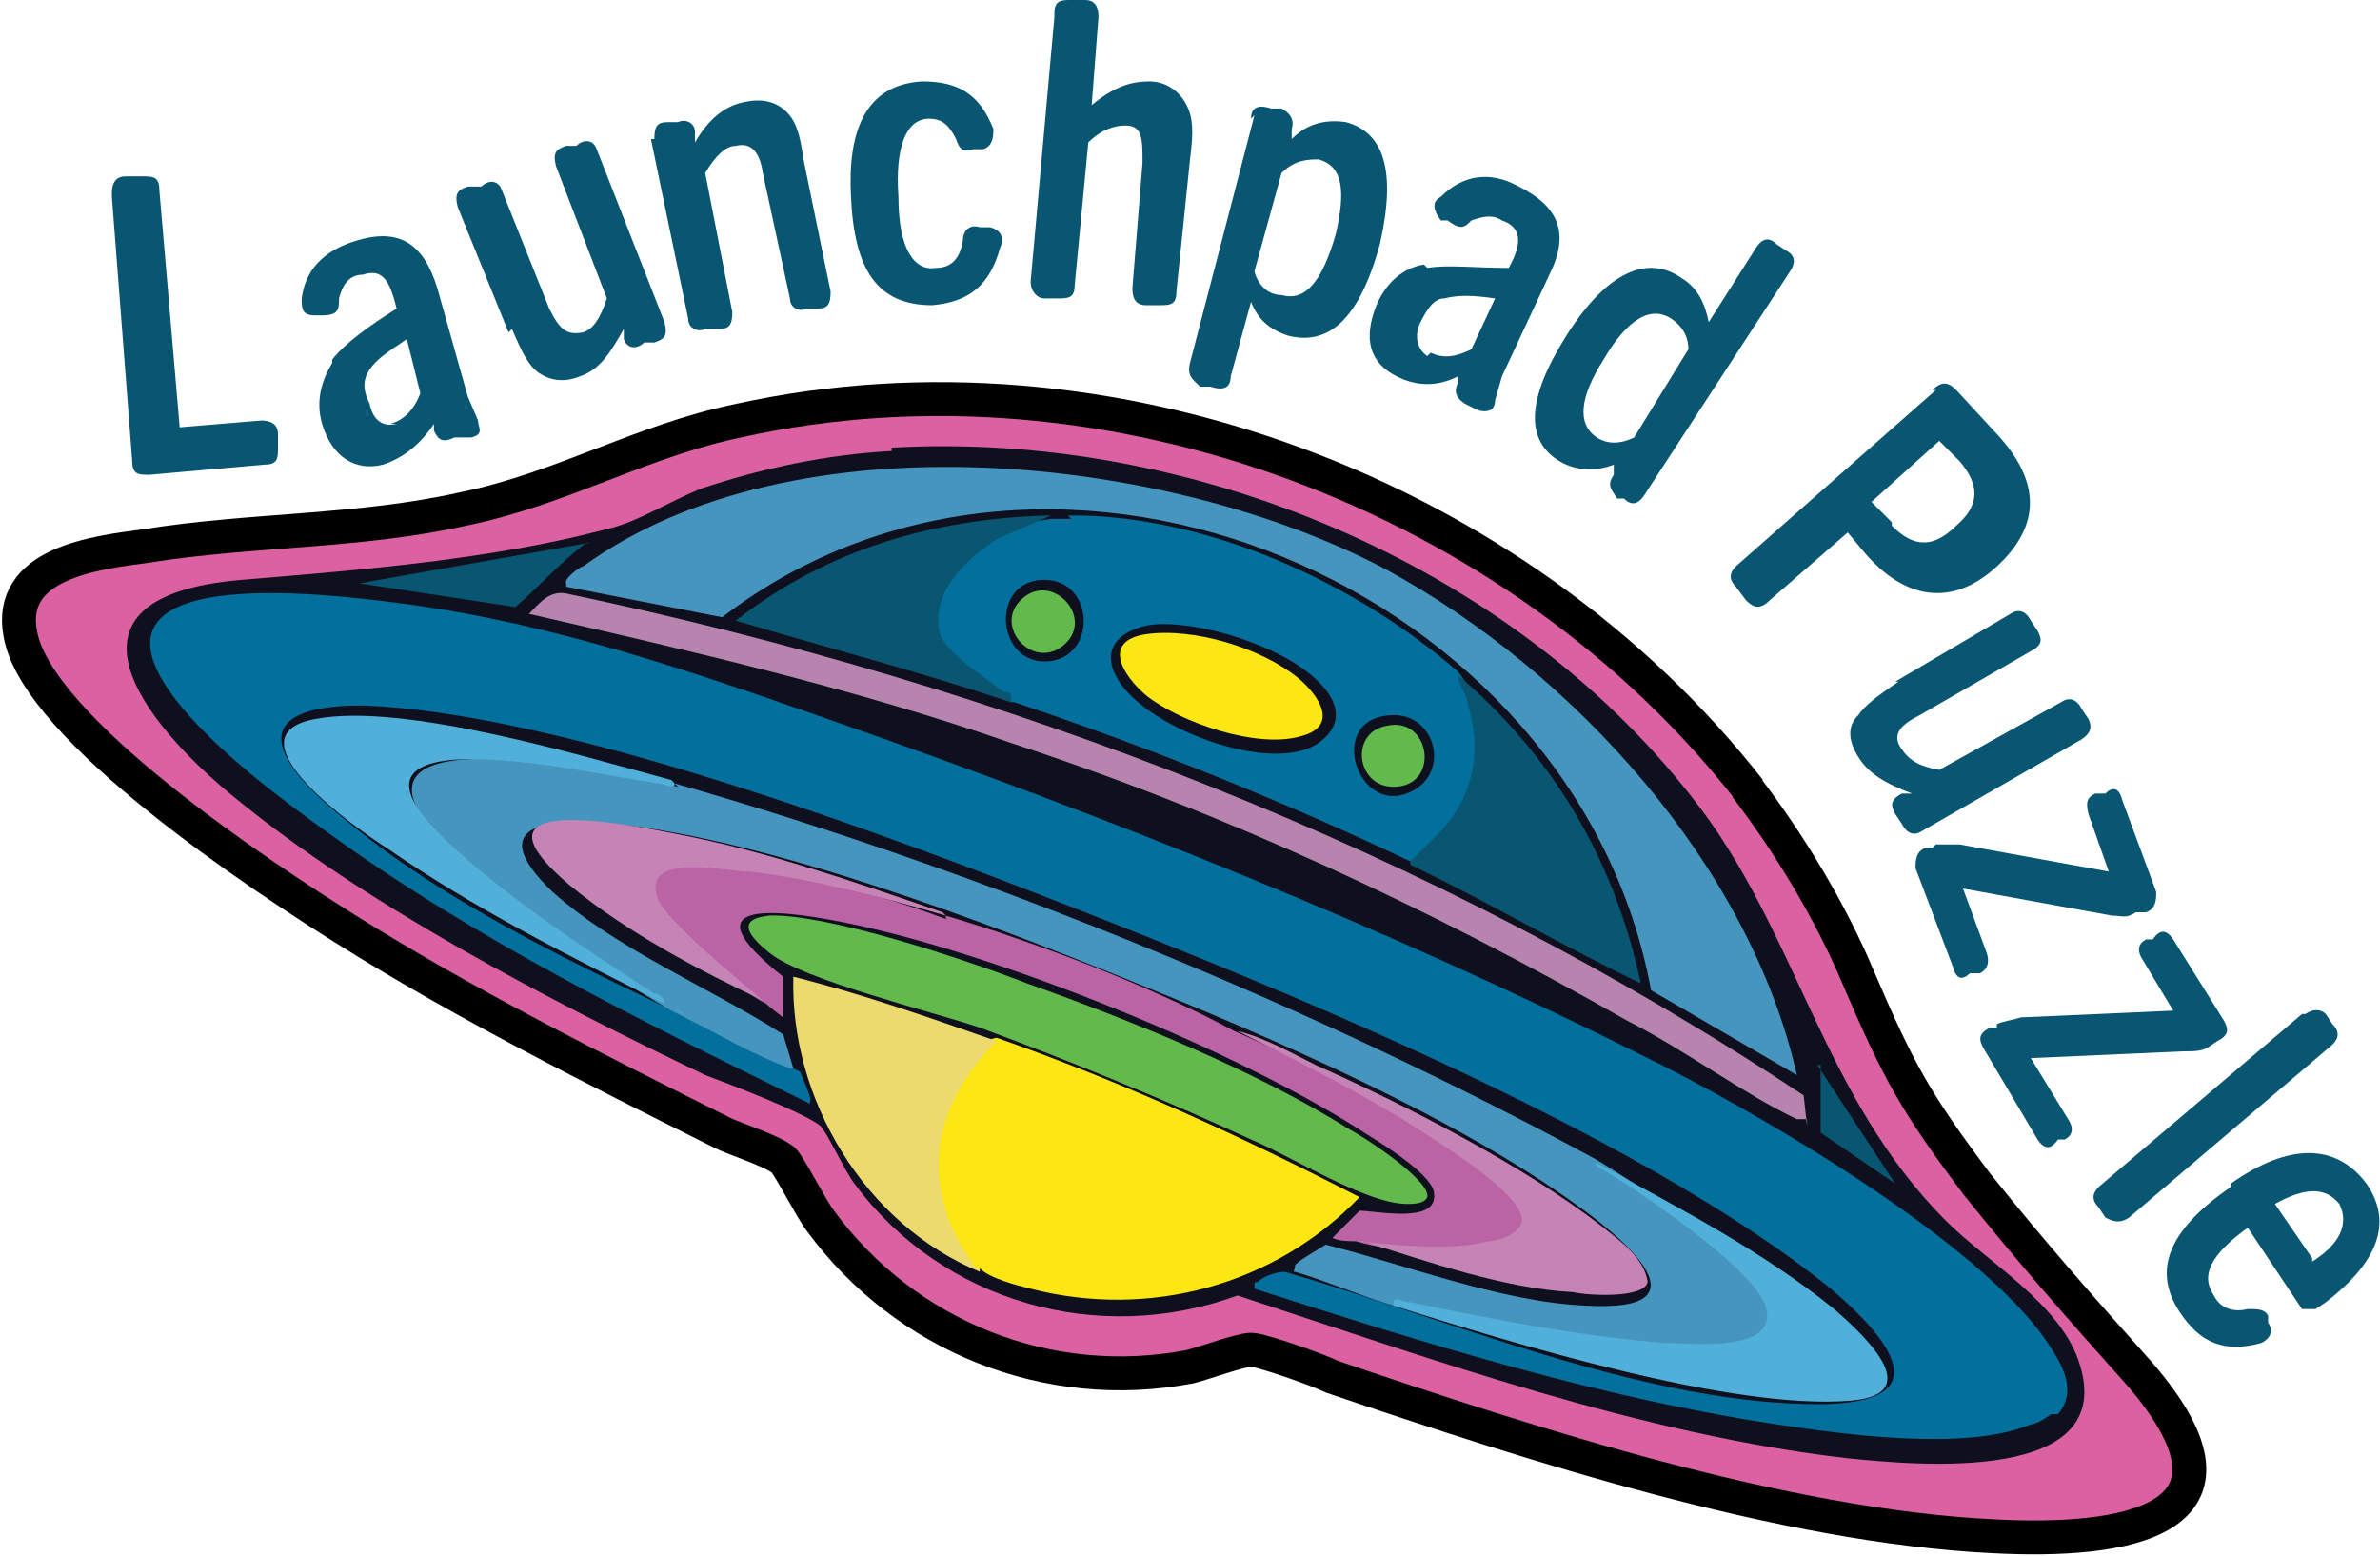 <?xml version="1.0" encoding="UTF-8"?>
<svg id="uuid-98273703-1aea-404d-85a5-8466d31dc780" xmlns="http://www.w3.org/2000/svg" version="1.1" viewBox="0 0 70.2 45.9">
  <!-- Generator: Adobe Illustrator 29.2.1, SVG Export Plug-In . SVG Version: 2.1.0 Build 116)  -->
  <defs>
    <style>
      .st0 {
        fill: #085672;
      }

      .st1 {
        fill: #db61a2;
        stroke: #000;
        stroke-miterlimit: 10;
      }

      .st2 {
        fill: #51b0d9;
      }

      .st3 {
        fill: #0f101d;
      }

      .st4 {
        fill: #bb64a5;
      }

      .st5 {
        fill: #026f9d;
      }

      .st6 {
        isolation: isolate;
      }

      .st7 {
        fill: #edda6e;
      }

      .st8 {
        fill: #b784af;
      }

      .st9 {
        fill: #4695bf;
      }

      .st10 {
        fill: #fce613;
      }

      .st11 {
        fill: #62b94c;
      }

      .st12 {
        fill: #c683b6;
      }
    </style>
  </defs>
  <path class="st1" d="M51.5,23.2c1.3,1.7,2.5,3.7,3.3,5.6,1.2,2.8,1.7,3.7,3.5,6.1,1.6,2,3.1,3.7,4.8,5.6,3.8,4.4-.5,5-4.3,4.8-6.2-.3-13.6-2.7-19.5-4.7-.4-.2-2.1-.8-2.4-.8s-1.4.4-1.8.5c-4.2.8-8.4-.9-10.9-4.3-.3-.4-.9-1.6-1.1-1.8-.4-.3-1.4-.6-1.8-.8-3.8-1.9-7.6-3.8-11.1-6-2.4-1.5-9.1-5.9-9.6-8.7-.4-2.1,2.2-2.4,3.7-2.6,3.1-.5,6.3-.4,9.4-1.1,2.9-.6,5.2-2,8.1-2.6,10.9-2.4,23,2.2,29.8,10.9h0Z"/>
  <path class="st3" d="M26.3,13.2c8.8-.5,18.2,3.4,23.6,10.3,3.1,3.9,3.8,8.8,7.5,12.5,1.2,1.2,3.3,2.4,3.9,4.1,1.3,3.7-4.8,3.1-6.8,2.9-6.1-.7-12.2-2.9-18-4.8-4.1,1.5-8.7.2-11.3-3.3-.3-.4-.8-1.5-1-1.7-.5-.4-2.6-1.2-3.4-1.5-4.6-2.2-10-5-13.9-8.2-2.7-2.2-5.6-5.9.2-6.4,3.6-.3,7.4-.6,10.8-1.5.9-.2,1.8-.8,2.8-1.2,1.8-.6,3.7-1,5.6-1.1h0Z"/>
  <path class="st5" d="M60.5,41.7c0,0-.4.3-.6.3-1.9.8-5.5.3-7.5,0-5.3-.8-10.4-2.4-15.4-4,0-.2,0-.2.1-.2.2-.2.6-.3.8-.3,4.8,1.4,10.4,3.8,15.4,3.9,3.9.1,2.7-1.7.7-3.4-5.8-4.7-16.8-9.1-23.8-11.8-5.2-2-14-5.2-19.5-5.4-3.6,0-2.6,1.7-.6,3.3,3.8,3.2,9.1,5.3,13.5,7.5,0,0,.3.7.3.8,0,.1,0,.2-.1.1-4.9-2.4-9.8-4.8-14.2-8-1.4-1-3.1-2.3-4.2-3.6-3.7-4.4,4.2-3.4,6.5-3.1,4.5.6,8.5,2,12.8,3.5,8,2.8,16.1,6,23.7,9.8,3.3,1.6,10,5.5,12,8.5.4.6.9,1.4.3,2.1h0Z"/>
  <path class="st9" d="M19.9,23.1c9.1,2.6,18.9,6.6,27.2,11.1,1.8,1.1,8.9,5.6,2.5,5.6-2.9,0-5.8-.7-8.5-1.3-1-.3-1.9-.7-2.9-1-.1,0,0,0,0-.2.2-.2.6-.4.9-.6,2.4.6,5.2,1.7,7.7,1.8,3.6.2,1.2-1.9-.2-2.9-3.7-2.7-9.1-5-13.3-6.7s-10.5-4.1-15.1-4.6c-1.8-.2-4.1-.1-1.9,2,1.9,1.7,4.6,2.8,6.8,4.2l.3,1h-.1c-1.1-.4-2.1-1-3.1-1.5l-.4-.2s0,0,0,0c-2.4-1.4-4.6-3-6.6-4.8-4.1-4.2,5-2.2,6.8-1.8h0Z"/>
  <path class="st5" d="M31.5,15.2h.4c3.9.1,8.1,2,11.1,4.6,1.2,1.5.9,3.2-.2,4.7-.2.3-.8.9-1.2.9-3.8-1.8-7.8-3.4-11.7-4.7h-.1c-4-1.5-2-5,1.2-5.4h.6Z"/>
  <path class="st10" d="M28.9,37.5c-1.5-1-1.7-3.5-1-5.1.3-.6.8-1.7,1.5-1.8,3.7,1.3,7.2,2.9,10.7,4.7-2.5,2.6-6.2,3.6-9.7,2.7-.4-.1-1.2-.3-1.5-.6Z"/>
  <path class="st8" d="M53.3,33c-.1,0-.2,0-.3,0-1.5-.7-3.4-2.1-5-2.9-5.8-3.3-11.8-6.1-18.2-8.2-4.6-1.6-9.4-2.7-14.2-3.8.3-.3.6-.7,1.1-.6,12.9,2.7,25.5,7.5,36.5,14.8,0,0,.1.9.1.9Z"/>
  <path class="st11" d="M22.6,27c1.7-.1,5.9,1.3,7.7,2,3.1,1.1,6.8,2.6,9.5,4.3.4.2,2.4,1.5,2.3,2-.1.2-.4.2-.6.2-1.2,0-3.4-1.4-4.6-1.9-2.6-1.2-5.3-2.3-8-3.3-1.5-.5-5.2-1.4-6.2-2.2-.5-.4-1.1-1,0-1.1Z"/>
  <path class="st4" d="M27.9,27c2.7.8,6.1,2.1,8.5,3.4,2.3,1,4.5,2.2,6.5,3.5.5.3,2.3,1.6,2.1,2.3-.4,1.2-4.1.7-5,.4-.2,0-.5,0-.7-.1l.8-.8c.5,0,2.3.4,2.2-.5,0-.5-1.4-1.4-1.9-1.7-3.8-2.5-11-5.4-15.5-6.3-2-.4-4.7-.7-1.8,1.6v1.2c0,0-.4-.3-.5-.4-.8-.4-3.6-2.5-3.4-3.5.2-.9,1.7-.7,2.4-.6,2.2.4,4.2.8,6.3,1.6h0Z"/>
  <path class="st7" d="M29.4,30.7c-1.4,1.4-2.1,3.1-1.5,5,.1.5.7,1.5,1,1.8-3.4-1.4-5.6-5.1-5.5-8.7,2,.5,4,1.2,6,1.9Z"/>
  <path class="st2" d="M41.1,38.4c0-.2.3,0,.5,0,2.4.5,5,1,7.5,1.2.8,0,3.3.3,3-1-.2-1.1-3.8-3.5-4.8-4.1,0,0-.4-.2-.2-.2,2.4,1.3,4.9,2.6,7,4.3.8.7,2.8,2.5.5,2.7-3.5.3-10-1.7-13.5-2.8Z"/>
  <path class="st2" d="M19.9,23.1c0,.2-.3,0-.5,0-1.9-.3-4.1-.8-6-.7-2.5.2-.9,1.8.1,2.7,1.8,1.6,3.8,2.9,5.8,4.2.1,0,.3.1.3.3-2.8-1.4-5.6-2.8-8.2-4.6-.8-.5-4.8-3.3-2.1-3.8,2.6-.5,7.9,1.1,10.5,1.8h0Z"/>
  <path class="st0" d="M31,15.2l-1.6.7c-.9.6-1.9,1.5-1.7,2.7.1.6,1.4,1.4,1.9,1.8.1,0,.3,0,.2.3-2.7-.9-5.4-1.6-8.1-2.4,2.7-2.1,5.8-3,9.2-3.1Z"/>
  <path class="st12" d="M40,36.6c1.1.1,2.8.3,3.9,0,.3,0,.9-.2,1-.6,0-.8-2.3-2.2-2.9-2.6-1.7-1.1-3.7-2.1-5.5-3,.8.2,1.5.6,2.3,1,2.7,1.2,6.2,3,8.5,4.8.5.4,1.2.9,1.3,1.6-.1.5-1.8.4-2.2.3-2-.1-4.3-.9-6.2-1.5h0Z"/>
  <path class="st12" d="M27.9,27c-1.7-.5-4-1.1-5.8-1.3-.7,0-3.2-.6-2.7.8.2.6,2.5,2.5,3.1,3-1.9-.9-4-2-5.7-3.4-3.3-2.8,1.7-1.8,3.2-1.5,2.6.5,5.2,1.4,7.8,2.3h0Z"/>
  <path class="st0" d="M17.3,16c-.8.6-1.4,1.3-2.1,1.9l-4.6-.7,6.8-1.2h0Z"/>
  <path class="st0" d="M53.6,31.4l2.3,3.5-2.2-1.5c0-.7,0-1.3,0-2Z"/>
  <path class="st0" d="M31.9,15.3c-.1,0-.3,0-.4,0,.1,0,.3,0,.4,0Z"/>
  <path class="st2" d="M20.2,29.9c-.1,0-.2-.1-.4-.2l.4.2Z"/>
  <path class="st0" d="M41.6,25.4l1-1c.9-1.1,1.1-2.3.7-3.6,0-.3-.3-.6-.3-.9,2.8,2.4,4.6,5.4,5.4,9.1-2.3-1.1-4.5-2.4-6.8-3.5h0Z"/>
  <path class="st9" d="M16.7,17.2c-.1-.1.4-.5.5-.5,6.2-4.5,17.3-3.3,23.7.1,5.5,3,10.7,8.7,12.1,14.9l-4.3-2.5c-2.2-11.9-17.6-18.5-27.4-11l-4.6-.9h0Z"/>
  <path class="st3" d="M34.3,18.4c1.2,0,2.8.5,3.8,1.1s1.9,1.6.8,2.4c-1.4,1-5.3-.5-6-2-.5-1,.5-1.5,1.4-1.5h0Z"/>
  <path class="st3" d="M40.9,21.1c1.4-.2,1.9,1.6.8,2.2-1.6.9-2.6-2-.8-2.2Z"/>
  <path class="st3" d="M30.7,17.1c1.6-.1,1.7,2.3.2,2.4s-1.7-2.3-.2-2.4Z"/>
  <path class="st10" d="M33.8,18.7c1.4-.2,3.4.4,4.5,1.3.6.5,1.2,1.4.1,1.7-1.3.4-3.6-.4-4.6-1.2-.7-.6-1.3-1.6,0-1.8h0Z"/>
  <path class="st11" d="M40.9,21.4c1.3-.3,1.6,1.8.2,1.8-1.1,0-1.3-1.6-.2-1.8Z"/>
  <path class="st11" d="M30.1,17.7c.9-.9,2.2.5,1.3,1.3s-2.1-.5-1.3-1.3Z"/>
  <g class="st6">
    <g class="st6">
      <path class="st0" d="M3.3,5.7c0-.4.2-.5.4-.5h.5c.3,0,.5,0,.5.4l.6,7,2.4-.2c.4,0,.5.2.5.4v.4c0,.3,0,.5-.4.5l-3.4.3c-.3,0-.5,0-.5-.4l-.6-7.8Z"/>
    </g>
  </g>
  <g class="st6">
    <g class="st6">
      <path class="st0" d="M9.8,10.6c.4-.5,1.1-1,1.9-1.5-.2-.8-.4-1.2-1-1-.4,0-.6.3-.7.7,0,.3,0,.5-.5.5h-.2c-.4,0-.4-.2-.4-.5.1-.8.6-1.4,1.6-1.7,1.3-.4,2,.1,2.4,1.4l.9,3.2.3.7c0,.2.2.4-.2.5h-.5c-.4.2-.5,0-.6-.2v-.2c-.4.6-.9,1-1.5,1.2-.8.2-1.5-.2-1.8-1.2-.2-.7,0-1.3.3-1.8ZM11.5,12.5c.4-.1.7-.4.9-.9l-.4-1.6c-.6.4-.9.6-1.1.9-.2.3-.2.6,0,1,.1.5.4.7.8.6Z"/>
    </g>
  </g>
  <g class="st6">
    <g class="st6">
      <path class="st0" d="M15,9.8l-1.5-3.7c-.1-.4,0-.5.3-.6h.4c.2-.2.5-.2.6.1l1.4,3.5c.3.6.5.8,1,.7.3-.1.5-.4.7-1l-1.5-3.9c-.1-.4,0-.5.3-.6h.3c.2-.2.5-.2.6.1l2,5.1c.1.4,0,.5-.3.6h-.3c-.2.2-.5.2-.6-.1v-.3c-.4.7-.7,1.2-1.3,1.4-.5.2-.9.1-1.2-.1-.3-.2-.5-.6-.8-1.3Z"/>
    </g>
  </g>
  <g class="st6">
    <g class="st6">
      <path class="st0" d="M19.3,4.1c0-.4.1-.5.4-.5h.3c.2-.1.5,0,.5.3v.3c.4-.7.9-1.1,1.5-1.2.5-.1.9,0,1.2.3.3.3.4.7.5,1.4l.8,3.9c0,.4-.1.5-.4.5h-.3c-.2.1-.5,0-.5-.3l-.8-3.7c-.1-.7-.4-.9-.8-.8-.3,0-.6.3-.9.8l.8,4.1c0,.4-.1.5-.4.5h-.4c-.2.1-.5,0-.5-.3l-1.1-5.3Z"/>
    </g>
  </g>
  <g class="st6">
    <g class="st6">
      <path class="st0" d="M25.1,5.8c-.1-1.9.4-3.3,2.1-3.4,1.1,0,1.7.4,2.1,1.4,0,.2,0,.5-.3.6h-.3c-.3.1-.4,0-.5-.3-.2-.4-.4-.6-.8-.6-.7,0-1,.9-.9,2.3,0,1.6.5,2.2,1.1,2.1.4,0,.7-.2.8-.8,0-.3.2-.5.5-.4h.3c.4.1.4.4.3.6-.3,1.1-.9,1.6-2,1.7-1.6,0-2.3-1-2.4-3.2Z"/>
    </g>
  </g>
  <g class="st6">
    <g class="st6">
      <path class="st0" d="M31.1.4c0-.4.2-.4.5-.4h.4c.3,0,.4.2.4.5l-.2,2.6c.6-.5,1.1-.7,1.7-.7.5,0,.9.3,1.1.7.2.4.2.8.1,1.6l-.4,3.9c0,.4-.2.4-.5.4h-.4c-.3,0-.4-.2-.4-.5l.3-3.7c0-.7,0-1.1-.5-1.1-.3,0-.7.1-1.1.5l-.4,4.2c0,.4-.2.4-.5.4h-.4c-.2,0-.4-.2-.4-.5l.7-7.8Z"/>
    </g>
  </g>
  <g class="st6">
    <g class="st6">
      <path class="st0" d="M36.9,3.5c0-.4.3-.4.6-.3h.3c.2.1.4.3.3.6v.3c.4-.4.9-.6,1.6-.5,1.1.3,1.5,1.4,1,3.6-.6,2.2-1.5,3-2.7,2.7-.6-.2-.9-.5-1.1-1l-.6,2.2c0,.4-.3.4-.6.3h-.3c-.2-.2-.4-.3-.3-.7l1.9-7.3ZM37.8,8.7c.7.2,1.2-.4,1.6-1.8.3-1.3.2-2-.5-2.2-.3,0-.7,0-1.1.4l-.8,2.9c.1.4.4.7.8.7Z"/>
    </g>
  </g>
  <g class="st6">
    <g class="st6">
      <path class="st0" d="M42.1,7.9c.6-.1,1.4,0,2.4,0,.4-.7.4-1.2-.2-1.4-.3-.2-.6-.1-.9,0-.2.2-.3.3-.7,0h-.2c-.3-.4-.2-.6,0-.7.6-.6,1.4-.8,2.3-.3,1.2.6,1.5,1.4.9,2.6l-1.4,3-.2.7c0,.2-.1.4-.5.3l-.4-.2c-.3-.2-.3-.4-.2-.6v-.2c-.6.3-1.2.3-1.8,0-.8-.4-1-1.1-.6-2.1.3-.7.8-1.1,1.4-1.2ZM42.2,10.4c.4.2.8.1,1.2-.1l.7-1.5c-.7-.1-1.1-.1-1.5,0-.3,0-.5.3-.7.7-.2.4-.1.8.2,1Z"/>
    </g>
  </g>
  <g class="st6">
    <g class="st6">
      <path class="st0" d="M46.2,9.9c1.2-1.9,2.4-2.4,3.4-1.7.5.3.7.8.8,1.3l1.4-2.2c.2-.3.4-.3.6-.1l.3.2c.2.1.3.3.1.6l-4.3,6.6c-.2.3-.4.3-.6.1h-.2c-.2-.3-.3-.4-.1-.7v-.3c-.5.2-1.1.2-1.6-.1-1-.6-1-1.8.2-3.7ZM48.2,12.9l1.6-2.6c0-.4-.2-.7-.5-.9-.6-.4-1.3,0-2,1.2-.7,1.1-.8,1.9-.2,2.3.3.2.7.2,1.1,0Z"/>
    </g>
  </g>
  <g class="st6">
    <g class="st6">
      <path class="st0" d="M57,11.5c.3-.3.5-.2.7,0l1.2,1.3c1.3,1.4,1.3,2.7,0,3.9-1.3,1.2-2.7,1-3.9-.4l-.5-.6-2.3,2c-.3.3-.5.2-.7,0l-.3-.4c-.2-.2-.2-.4,0-.6l5.9-5.2ZM55.8,15.5c.5.5,1.1.8,1.9,0,.7-.6.7-1.2.1-1.9l-.6-.6-2,1.8.6.6Z"/>
    </g>
  </g>
  <g class="st6">
    <g class="st6">
      <path class="st0" d="M55.9,20.1l3.4-2c.3-.2.5,0,.6.2l.2.3c.1.2.2.4-.2.6l-3.3,1.9c-.6.3-.8.6-.5,1,.2.3.5.5,1.1.6l3.6-2c.3-.2.5,0,.6.2l.2.3c.1.2.1.4-.2.6l-4.7,2.7c-.3.2-.5,0-.6-.2l-.2-.3c-.1-.2-.2-.4.2-.6h.3c-.8-.3-1.3-.6-1.6-1.1-.3-.5-.3-.9,0-1.2.2-.3.6-.6,1.2-1Z"/>
    </g>
  </g>
  <g class="st6">
    <g class="st6">
      <path class="st0" d="M57.1,24.9c.3,0,.4,0,.7,0l4.4.8-.6-1.7c-.1-.4,0-.5.2-.6h.3c.2-.2.4-.2.5.2l1,2.7c0,.2,0,.5-.3.6h-.3c-.3.2-.4.1-.7.1l-4.4-.8.7,1.9c.1.3,0,.5-.2.6h-.3c-.2.2-.4.2-.5-.2l-1.1-2.9c0-.2,0-.5.3-.6h.2Z"/>
    </g>
  </g>
  <g class="st6">
    <g class="st6">
      <path class="st0" d="M58.9,30.2c.2-.1.4-.1.7-.2l4.5-.2-.9-1.5c-.2-.3-.1-.5.1-.6h.2c.2-.3.4-.3.6,0l1.5,2.4c.1.2.2.4-.2.6l-.3.2c-.2.1-.4.1-.7.1l-4.5.2,1.1,1.8c.2.3.1.5-.1.6h-.2c-.2.3-.4.3-.6,0l-1.6-2.7c-.1-.2-.2-.4.2-.6h.2Z"/>
    </g>
  </g>
  <g class="st6">
    <g class="st6">
      <path class="st0" d="M68,29.9c.3-.2.5-.1.6,0l.2.3c.2.2.2.4,0,.6l-6,5.1c-.3.2-.5.1-.7,0l-.2-.3c-.2-.2-.2-.4,0-.6l6-5.1Z"/>
    </g>
  </g>
  <g class="st6">
    <g class="st6">
      <path class="st0" d="M65.8,34.9c1.7-1.2,3.1-1.2,4,0,.9,1.3.1,2.5-1.2,3.5l-.3.2c-.1,0-.3,0-.4,0l-1.6-2.4c-1.1.8-1.4,1.4-1,2,.2.4.6.5,1,.4.3,0,.5,0,.6.2v.2c.2.3,0,.5-.2.6-1.1.3-1.8,0-2.4-.9-.8-1.2-.4-2.4,1.5-3.7ZM68.2,37.2c.8-.5,1.1-1.1.8-1.7-.4-.5-1-.5-1.9,0l1.1,1.6Z"/>
    </g>
  </g>
</svg>